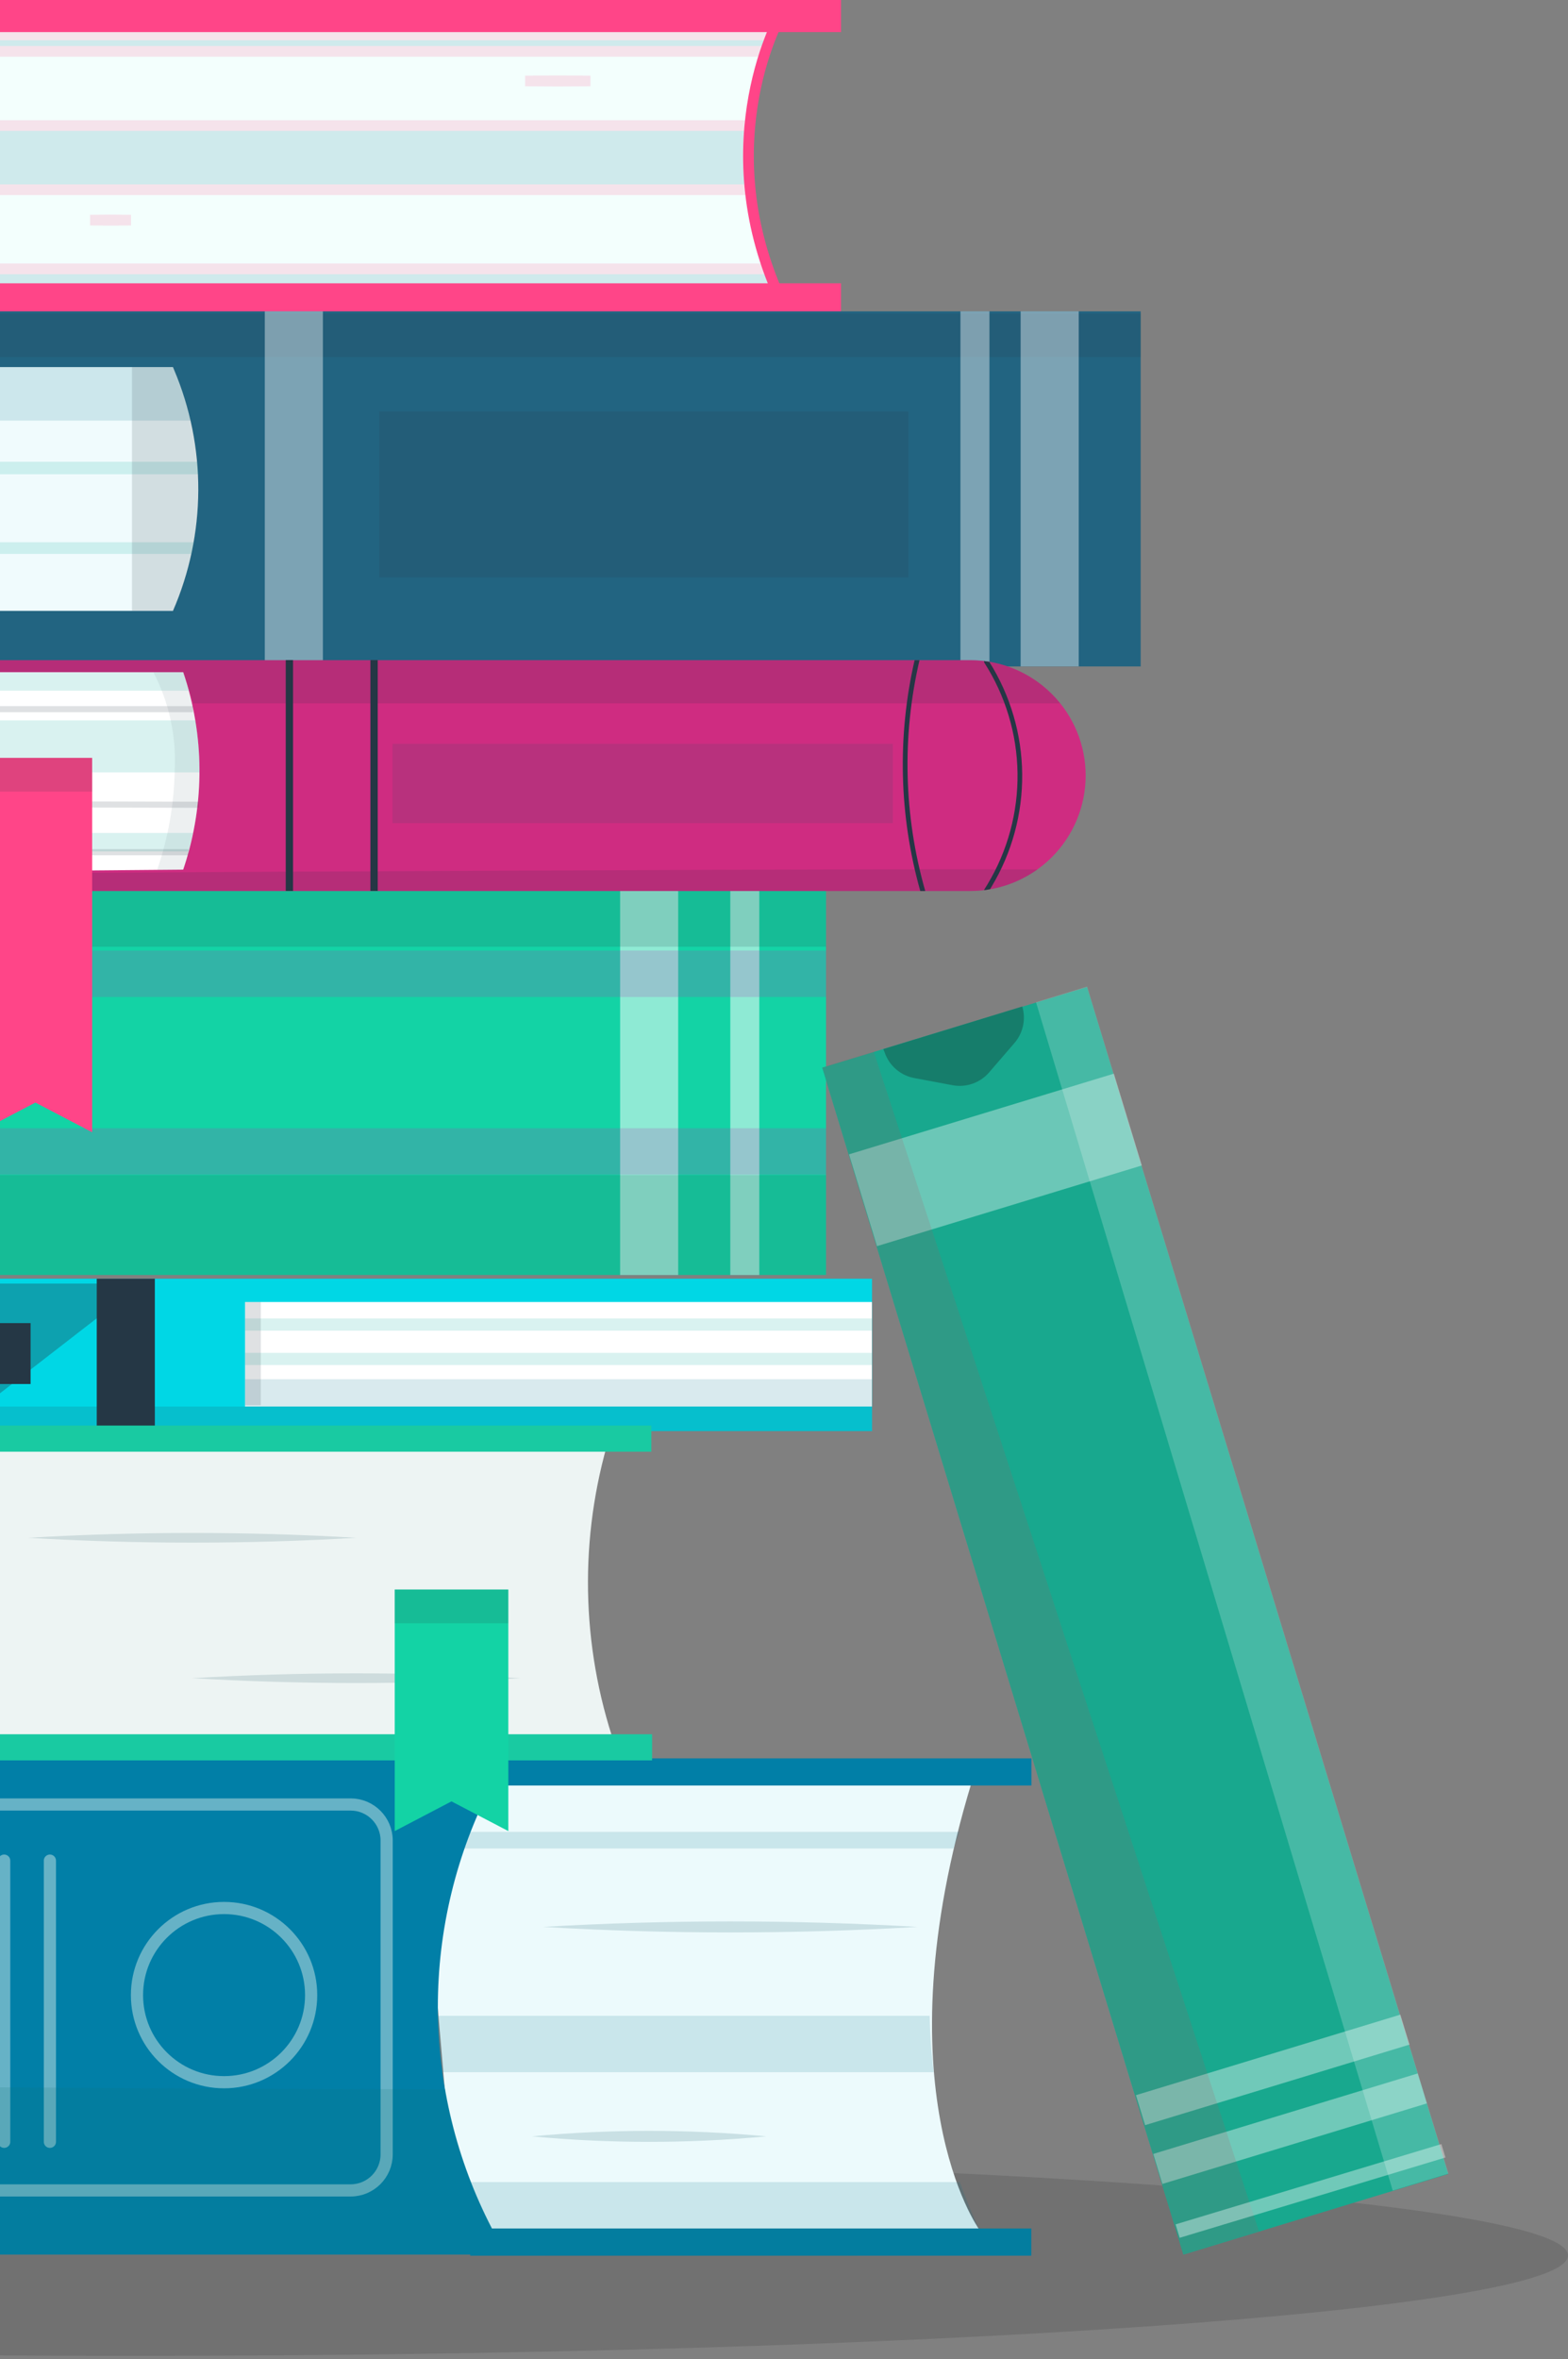 <svg xmlns="http://www.w3.org/2000/svg" width="125" height="188" viewBox="0 0 125 188" fill="none"><rect x="0" y="0" width="125" height="188" fill="#808080" stroke="none"/><g clip-path="url(#clip0_2701_8021)"><g style="mix-blend-mode:multiply" opacity="0.15"><path d="M125 179.746C125 184.165 73.696 187.748 10.418 187.748C-52.861 187.748 -104.165 184.165 -104.165 179.746C-104.165 175.327 -52.867 171.744 10.418 171.744C73.703 171.744 125 175.339 125 179.746Z" fill="#1A1A1A"></path></g><path d="M78.041 177.645C78.041 177.645 70.021 166.488 77.465 142.023C77.732 141.756 33.352 142.023 33.352 142.023L36.451 178.06L78.041 177.645Z" fill="#ECFAFC"></path><g style="mix-blend-mode:multiply" opacity="0.15"><path d="M43.3 153.564C53.24 152.982 63.205 152.982 73.145 153.564C63.205 154.153 53.239 154.153 43.3 153.564Z" fill="#00495C"></path></g><g style="mix-blend-mode:multiply" opacity="0.15"><path d="M42.413 170.257C48.623 169.674 54.873 169.674 61.083 170.257C54.873 170.842 48.623 170.842 42.413 170.257Z" fill="#00495C"></path></g><g style="mix-blend-mode:multiply" opacity="0.15"><path d="M74.112 160.649H32.911V165.143H74.44C74.25 163.652 74.141 162.152 74.112 160.649Z" fill="#01708B"></path></g><g style="mix-blend-mode:multiply" opacity="0.15"><path d="M76.517 173.901H32.911V177.62H78.041C77.471 176.418 76.994 175.166 76.517 173.901Z" fill="#01708B"></path></g><g style="mix-blend-mode:multiply" opacity="0.15"><path d="M32.911 145.99V147.316H76.021C76.163 146.87 76.331 146.43 76.486 145.99H32.911Z" fill="#01708B"></path></g><path d="M39.184 142.296H82.225V140.133H-69.906C-78.888 140.133 -80.995 150.161 -81.528 156.397V163.395C-81.063 169.252 -78.9 179.678 -69.906 179.678H37.486V179.765H82.213V177.601H39.215C36.389 172.147 34.911 166.095 34.905 159.952C34.9 153.809 36.367 147.755 39.184 142.296Z" fill="#017FA7"></path><path d="M27.953 143.808H-70.731C-72.316 143.808 -73.6 145.093 -73.6 146.678V171.694C-73.6 173.279 -72.316 174.564 -70.731 174.564H27.953C29.538 174.564 30.823 173.279 30.823 171.694V146.678C30.823 145.093 29.538 143.808 27.953 143.808Z" stroke="#FCFFF5" stroke-opacity="0.4" stroke-width="0.971" stroke-miterlimit="10"></path><path d="M17.862 165.942C21.696 165.942 24.804 162.834 24.804 159C24.804 155.166 21.696 152.058 17.862 152.058C14.028 152.058 10.92 155.166 10.92 159C10.92 162.834 14.028 165.942 17.862 165.942Z" stroke="#FCFFF5" stroke-opacity="0.4" stroke-width="0.971" stroke-miterlimit="10"></path><path d="M3.978 148.283V170.69" stroke="#FCFFF5" stroke-opacity="0.4" stroke-width="0.971" stroke-miterlimit="10" stroke-linecap="round"></path><path d="M0.333 148.283V170.69" stroke="#FCFFF5" stroke-opacity="0.4" stroke-width="0.971" stroke-miterlimit="10" stroke-linecap="round"></path><g style="mix-blend-mode:multiply" opacity="0.15"><path d="M82.213 179.746V177.583H39.215C37.416 174.103 36.162 170.367 35.496 166.506C-7.52 166.426 -63.231 165.812 -81.28 165.601C-80.444 171.539 -77.859 179.678 -69.906 179.678H37.486V179.764L82.213 179.746Z" fill="#0C7475"></path></g><path d="M-4.175 1.764C-4.098 1.664 -4.032 1.584 -3.981 1.524H62.063C61.916 1.827 61.729 2.233 61.526 2.733C61.047 3.912 60.473 5.616 60.091 7.721C59.35 11.803 59.328 17.396 62.102 23.606H-3.929C-7.85 16.72 -7.825 11.176 -6.838 7.36C-6.338 5.427 -5.588 3.927 -4.965 2.912C-4.654 2.405 -4.375 2.02 -4.175 1.764Z" fill="#F3FFFD" stroke="#FF4588" stroke-width="0.852"></path><g style="mix-blend-mode:multiply" opacity="0.15"><path d="M47.066 6.451C45.333 6.469 43.599 6.469 41.866 6.451C43.599 6.433 45.333 6.433 47.066 6.451Z" fill="#00495C"></path><path d="M47.066 6.451C45.333 6.469 43.599 6.469 41.866 6.451C43.599 6.433 45.333 6.433 47.066 6.451Z" stroke="#FF4588" stroke-width="0.852"></path></g><g style="mix-blend-mode:multiply" opacity="0.15"><path d="M10.438 17.544C9.355 17.562 8.272 17.562 7.189 17.544C8.272 17.526 9.355 17.526 10.438 17.544Z" fill="#00495C"></path><path d="M10.438 17.544C9.355 17.562 8.272 17.562 7.189 17.544C8.272 17.526 9.355 17.526 10.438 17.544Z" stroke="#FF4588" stroke-width="0.852"></path></g><g style="mix-blend-mode:multiply" opacity="0.15"><path d="M-7.1 15.12C-7.396 13.433 -7.461 11.714 -7.295 10.009H59.756C59.606 11.711 59.622 13.422 59.803 15.12H-7.1Z" fill="#01708B"></path><path d="M-7.1 15.12C-7.396 13.433 -7.461 11.714 -7.295 10.009H59.756C59.606 11.711 59.622 13.422 59.803 15.12H-7.1Z" stroke="#FF4588" stroke-width="0.852"></path></g><g style="mix-blend-mode:multiply" opacity="0.15"><path d="M-5.05 21.427H61.231C61.493 22.165 61.785 22.892 62.106 23.606H-3.922C-4.326 22.894 -4.702 22.167 -5.05 21.427Z" fill="#01708B"></path><path d="M-5.05 21.427H61.231C61.493 22.165 61.785 22.892 62.106 23.606H-3.922C-4.326 22.894 -4.702 22.167 -5.05 21.427Z" stroke="#FF4588" stroke-width="0.852"></path></g><g style="mix-blend-mode:multiply" opacity="0.15"><path d="M61.51 2.776C61.354 3.162 61.19 3.602 61.022 4.094H-5.61C-5.385 3.643 -5.138 3.203 -4.871 2.776H61.51Z" fill="#01708B"></path><path d="M61.51 2.776C61.354 3.162 61.19 3.602 61.022 4.094H-5.61C-5.385 3.643 -5.138 3.203 -4.871 2.776H61.51Z" stroke="#FF4588" stroke-width="0.852"></path></g><path d="M67.044 1.104H-5.322C-5.322 1.104 -13.528 9.869 -5.322 24.038H67.044" stroke="#FF4588" stroke-width="2.914" stroke-miterlimit="10"></path><path d="M69.517 101.909H-57.481V114.052H69.517V101.909Z" fill="#00D7E5"></path><path d="M69.51 103.763H19.533V112.093H69.51V103.763Z" fill="white"></path><g style="mix-blend-mode:multiply" opacity="0.15"><path d="M19.533 105.56H69.51" stroke="#01A79D" stroke-width="0.971" stroke-miterlimit="10"></path></g><g style="mix-blend-mode:multiply" opacity="0.15"><path d="M19.533 108.3H69.51" stroke="#01A79D" stroke-width="0.971" stroke-miterlimit="10"></path></g><g style="mix-blend-mode:multiply" opacity="0.15"><path d="M69.51 109.918H19.533V112.093H69.51V109.918Z" fill="#01708B"></path></g><g style="mix-blend-mode:multiply" opacity="0.15"><path d="M69.517 112.093H-57.481V114.052H69.517V112.093Z" fill="#253745"></path></g><path d="M12.343 101.909H7.713V114.052H12.343V101.909Z" fill="#253745"></path><g style="mix-blend-mode:multiply" opacity="0.15"><path d="M20.792 103.763H19.533V111.988H20.792V103.763Z" fill="#253745"></path></g><path d="M-37.838 107.872H2.438" stroke="#253745" stroke-width="4.856" stroke-miterlimit="10"></path><g style="mix-blend-mode:multiply" opacity="0.34"><path d="M-15.394 102.294L-1.219 111.982L11.283 102.294H-15.394Z" fill="#253745"></path></g><path d="M-36.057 24.812H90.934V53.114H-36.057V48.67H-33.609L-30.659 29.25L-36.057 29.133V24.812Z" fill="#226481"></path><path d="M-34.557 29.257H13.79L13.877 29.468C15.166 32.509 15.823 35.781 15.808 39.084C15.793 42.387 15.106 45.653 13.79 48.682H-34.557V29.257Z" fill="#F0FBFD"></path><g style="mix-blend-mode:multiply" opacity="0.15"><path d="M15.451 43.216H-34.384V44.145H15.259C15.339 43.835 15.395 43.526 15.451 43.216Z" fill="#01A79D"></path></g><g style="mix-blend-mode:multiply" opacity="0.15"><path d="M15.73 36.8H-34.384V37.798H15.823C15.786 37.463 15.761 37.116 15.73 36.8Z" fill="#01A79D"></path></g><g style="mix-blend-mode:multiply" opacity="0.15"><path d="M13.901 29.468L13.815 29.257H-34.384V33.521H15.203C14.89 32.134 14.455 30.777 13.901 29.468Z" fill="#01708B"></path></g><g style="mix-blend-mode:multiply" opacity="0.15"><path d="M13.815 29.257H10.523V48.676H13.815C15.131 45.647 15.818 42.381 15.832 39.078C15.848 35.775 15.19 32.503 13.901 29.461L13.815 29.257Z" fill="#253745"></path></g><g style="mix-blend-mode:multiply" opacity="0.15"><path d="M90.94 24.986H-36.057V28.451H90.94V24.986Z" fill="#253745"></path></g><path d="M81.364 53.108H85.994V24.813H81.364V53.108Z" fill="white" fill-opacity="0.41"></path><path d="M76.566 53.108H78.878V24.813H76.566V53.108Z" fill="white" fill-opacity="0.41"></path><path d="M21.11 53.108H25.74L25.74 24.813H21.11L21.11 53.108Z" fill="white" fill-opacity="0.41"></path><g style="mix-blend-mode:multiply" opacity="0.15"><path d="M72.413 32.784H30.234V46.017H72.413V32.784Z" fill="#253745"></path></g><path d="M-6.938 113.945C-6.938 113.945 -10.533 119.994 -10.533 126.031C-10.533 132.069 -7.371 138.329 -7.371 138.329L48.897 138.701L48.779 138.348C46.22 130.338 46.237 121.727 48.829 113.728L-6.938 113.945Z" fill="#EDF4F3"></path><g style="mix-blend-mode:multiply" opacity="0.15"><path d="M2.255 122.554C10.964 122.04 19.696 122.04 28.405 122.554C19.696 123.069 10.964 123.069 2.255 122.554Z" fill="#19525E"></path></g><g style="mix-blend-mode:multiply" opacity="0.15"><path d="M15.327 133.742C24.038 133.228 32.772 133.228 41.484 133.742C32.772 134.257 24.038 134.257 15.327 133.742Z" fill="#19525E"></path></g><path d="M51.922 113.61H-7.179V115.693H51.922V113.61Z" fill="#19CAA2"></path><path d="M51.984 138.211H-7.117V140.294H51.984V138.211Z" fill="#19CAA2"></path><path d="M40.523 145.928L35.992 143.56L31.467 145.928V126.676H40.523V145.928Z" fill="#13D3A5"></path><g style="mix-blend-mode:multiply" opacity="0.15"><path d="M40.517 126.676H31.467V129.366H40.517V126.676Z" fill="#253745"></path></g><path d="M65.85 70.817H-41.927V101.61H65.85V70.817Z" fill="#13D3A5"></path><path d="M54.066 70.817H49.436V101.61H54.066V70.817Z" fill="white" fill-opacity="0.52"></path><path d="M60.531 70.817H58.219V101.61H60.531V70.817Z" fill="white" fill-opacity="0.52"></path><g style="mix-blend-mode:multiply" opacity="0.15"><path d="M65.85 93.651H-41.927V101.61H65.85V93.651Z" fill="#253745"></path></g><g style="mix-blend-mode:multiply" opacity="0.15"><path d="M65.85 70.817H-41.927V75.447H65.85V70.817Z" fill="#253745"></path></g><g style="mix-blend-mode:overlay" opacity="0.2"><path d="M65.85 75.757H-41.927V79.457H65.85V75.757Z" fill="#AD38AD"></path></g><g style="mix-blend-mode:overlay" opacity="0.2"><path d="M65.85 89.914H-41.927V93.614H65.85V89.914Z" fill="#AD38AD"></path></g><path d="M-40.425 71.009H77.343C79.783 71.009 82.124 70.04 83.85 68.315C85.576 66.59 86.546 64.251 86.548 61.81C86.548 59.374 85.581 57.037 83.86 55.313C82.139 53.588 79.804 52.617 77.368 52.612H-40.4V53.548L-22.388 53.839L-20.528 69.707L-40.363 69.924L-40.425 71.009Z" fill="#CF2C81"></path><path d="M-38.324 69.775L14.604 69.304L14.703 69.007C16.335 63.986 16.3 58.572 14.604 53.573H-38.615C-38.404 53.945 -34.896 56.052 -35.119 62.182C-35.299 66.906 -38.163 70.271 -38.324 69.775Z" fill="white"></path><g style="mix-blend-mode:multiply" opacity="0.15"><path d="M-37.202 55.042H15.044C14.907 54.546 14.771 54.056 14.604 53.573H-38.615C-38.12 54.038 -37.648 54.529 -37.202 55.042Z" fill="#01A79D"></path></g><g style="mix-blend-mode:multiply" opacity="0.15"><path d="M15.031 67.854C15.164 67.366 15.281 66.877 15.385 66.385H-35.442C-35.669 66.894 -35.934 67.385 -36.235 67.854H15.031Z" fill="#01A79D"></path></g><g style="mix-blend-mode:multiply" opacity="0.15"><path d="M-35.113 61.556H15.899C15.91 60.167 15.802 58.78 15.577 57.41H-35.869C-35.364 58.734 -35.108 60.139 -35.113 61.556Z" fill="#01A79D"></path></g><g style="mix-blend-mode:multiply" opacity="0.15"><path d="M14.604 53.573H12.23C13.477 55.974 14.063 58.663 13.928 61.364C13.883 64.083 13.409 66.778 12.521 69.348H14.604L14.703 69.05C16.345 64.016 16.31 58.586 14.604 53.573Z" fill="#8999A1"></path></g><g style="mix-blend-mode:multiply" opacity="0.15"><path d="M82.711 69.286C60.558 69.211 -20.559 69.707 -20.559 69.707L-40.394 69.924V71.009H77.374C79.29 71.008 81.156 70.405 82.711 69.286Z" fill="#253745"></path></g><g style="mix-blend-mode:multiply" opacity="0.15"><path d="M77.374 52.612H-40.394V53.548L-21.836 53.492L14.635 53.573L15.416 56.052H84.515C83.657 54.982 82.57 54.117 81.335 53.522C80.099 52.926 78.746 52.616 77.374 52.612Z" fill="#253745"></path></g><g style="mix-blend-mode:multiply" opacity="0.15"><path d="M-36.241 56.517H15.385" stroke="#253745" stroke-width="0.486" stroke-miterlimit="10"></path></g><g style="mix-blend-mode:multiply" opacity="0.15"><path d="M-35.231 64.011L15.856 64.135" stroke="#253745" stroke-width="0.486" stroke-miterlimit="10"></path></g><g style="mix-blend-mode:multiply" opacity="0.15"><path d="M-36.452 67.916H15.031" stroke="#253745" stroke-width="0.486" stroke-miterlimit="10"></path></g><path d="M23.362 52.606H22.779V71.003H23.362V52.606Z" fill="#253745"></path><path d="M30.112 52.606H29.529V71.003H30.112V52.606Z" fill="#253745"></path><path d="M78.459 52.755V52.798C80.149 55.427 81.07 58.477 81.116 61.603C81.162 64.728 80.332 67.804 78.719 70.482L78.44 70.934C78.608 70.934 78.769 70.891 78.93 70.86L79.041 70.674C80.672 67.962 81.519 64.851 81.488 61.687C81.458 58.523 80.551 55.429 78.868 52.749L78.434 52.68L78.459 52.755Z" fill="#253745"></path><path d="M73.302 52.612H72.911C71.517 58.685 71.672 65.011 73.364 71.009H73.761C72.045 65.015 71.888 58.684 73.302 52.612Z" fill="#253745"></path><g style="mix-blend-mode:multiply" opacity="0.15"><path d="M71.176 59.275H31.29V65.604H71.176V59.275Z" fill="#334E63"></path></g><path d="M7.346 90.236L2.821 87.868L-1.704 90.236V60.397H7.346V90.236Z" fill="#FF4588"></path><g style="mix-blend-mode:multiply" opacity="0.15"><path d="M7.346 60.397H-1.704V63.087H7.346V60.397Z" fill="#253745"></path></g><path d="M86.66 78.658L65.544 85.086L94.339 179.682L115.455 173.255L86.66 78.658Z" fill="#18A88E"></path><g style="mix-blend-mode:overlay" opacity="0.2"><path d="M82.591 79.873L111.029 174.577L115.467 173.226L86.663 78.627L82.591 79.873Z" fill="white"></path></g><path d="M88.798 85.564L67.683 91.996L69.912 99.312L91.027 92.881L88.798 85.564Z" fill="white" fill-opacity="0.36"></path><path d="M113.018 165.242L91.938 171.658L92.666 174.048L113.746 167.631L113.018 165.242Z" fill="white" fill-opacity="0.38"></path><path d="M111.637 160.555L90.558 166.975L91.286 169.364L112.365 162.944L111.637 160.555Z" fill="white" fill-opacity="0.38"></path><g style="mix-blend-mode:multiply" opacity="0.15"><path d="M65.552 85.06L94.356 179.653L100.362 177.825L69.649 83.808L65.552 85.06Z" fill="#B44959"></path></g><path d="M114.907 170.87L93.718 177.271L94.042 178.342L115.231 171.941L114.907 170.87Z" fill="white" fill-opacity="0.38"></path><path d="M70.529 83.889C70.709 84.405 71.022 84.864 71.437 85.22C71.852 85.576 72.353 85.816 72.891 85.916L75.934 86.486C76.468 86.586 77.018 86.544 77.531 86.365C78.043 86.185 78.499 85.874 78.853 85.463L80.874 83.12C81.213 82.726 81.447 82.254 81.555 81.746C81.664 81.238 81.643 80.711 81.494 80.213L70.418 83.604L70.529 83.889Z" fill="#167D6B"></path></g><defs><clipPath id="clip0_2701_8021"><rect width="125" height="188" fill="white"></rect></clipPath></defs></svg>